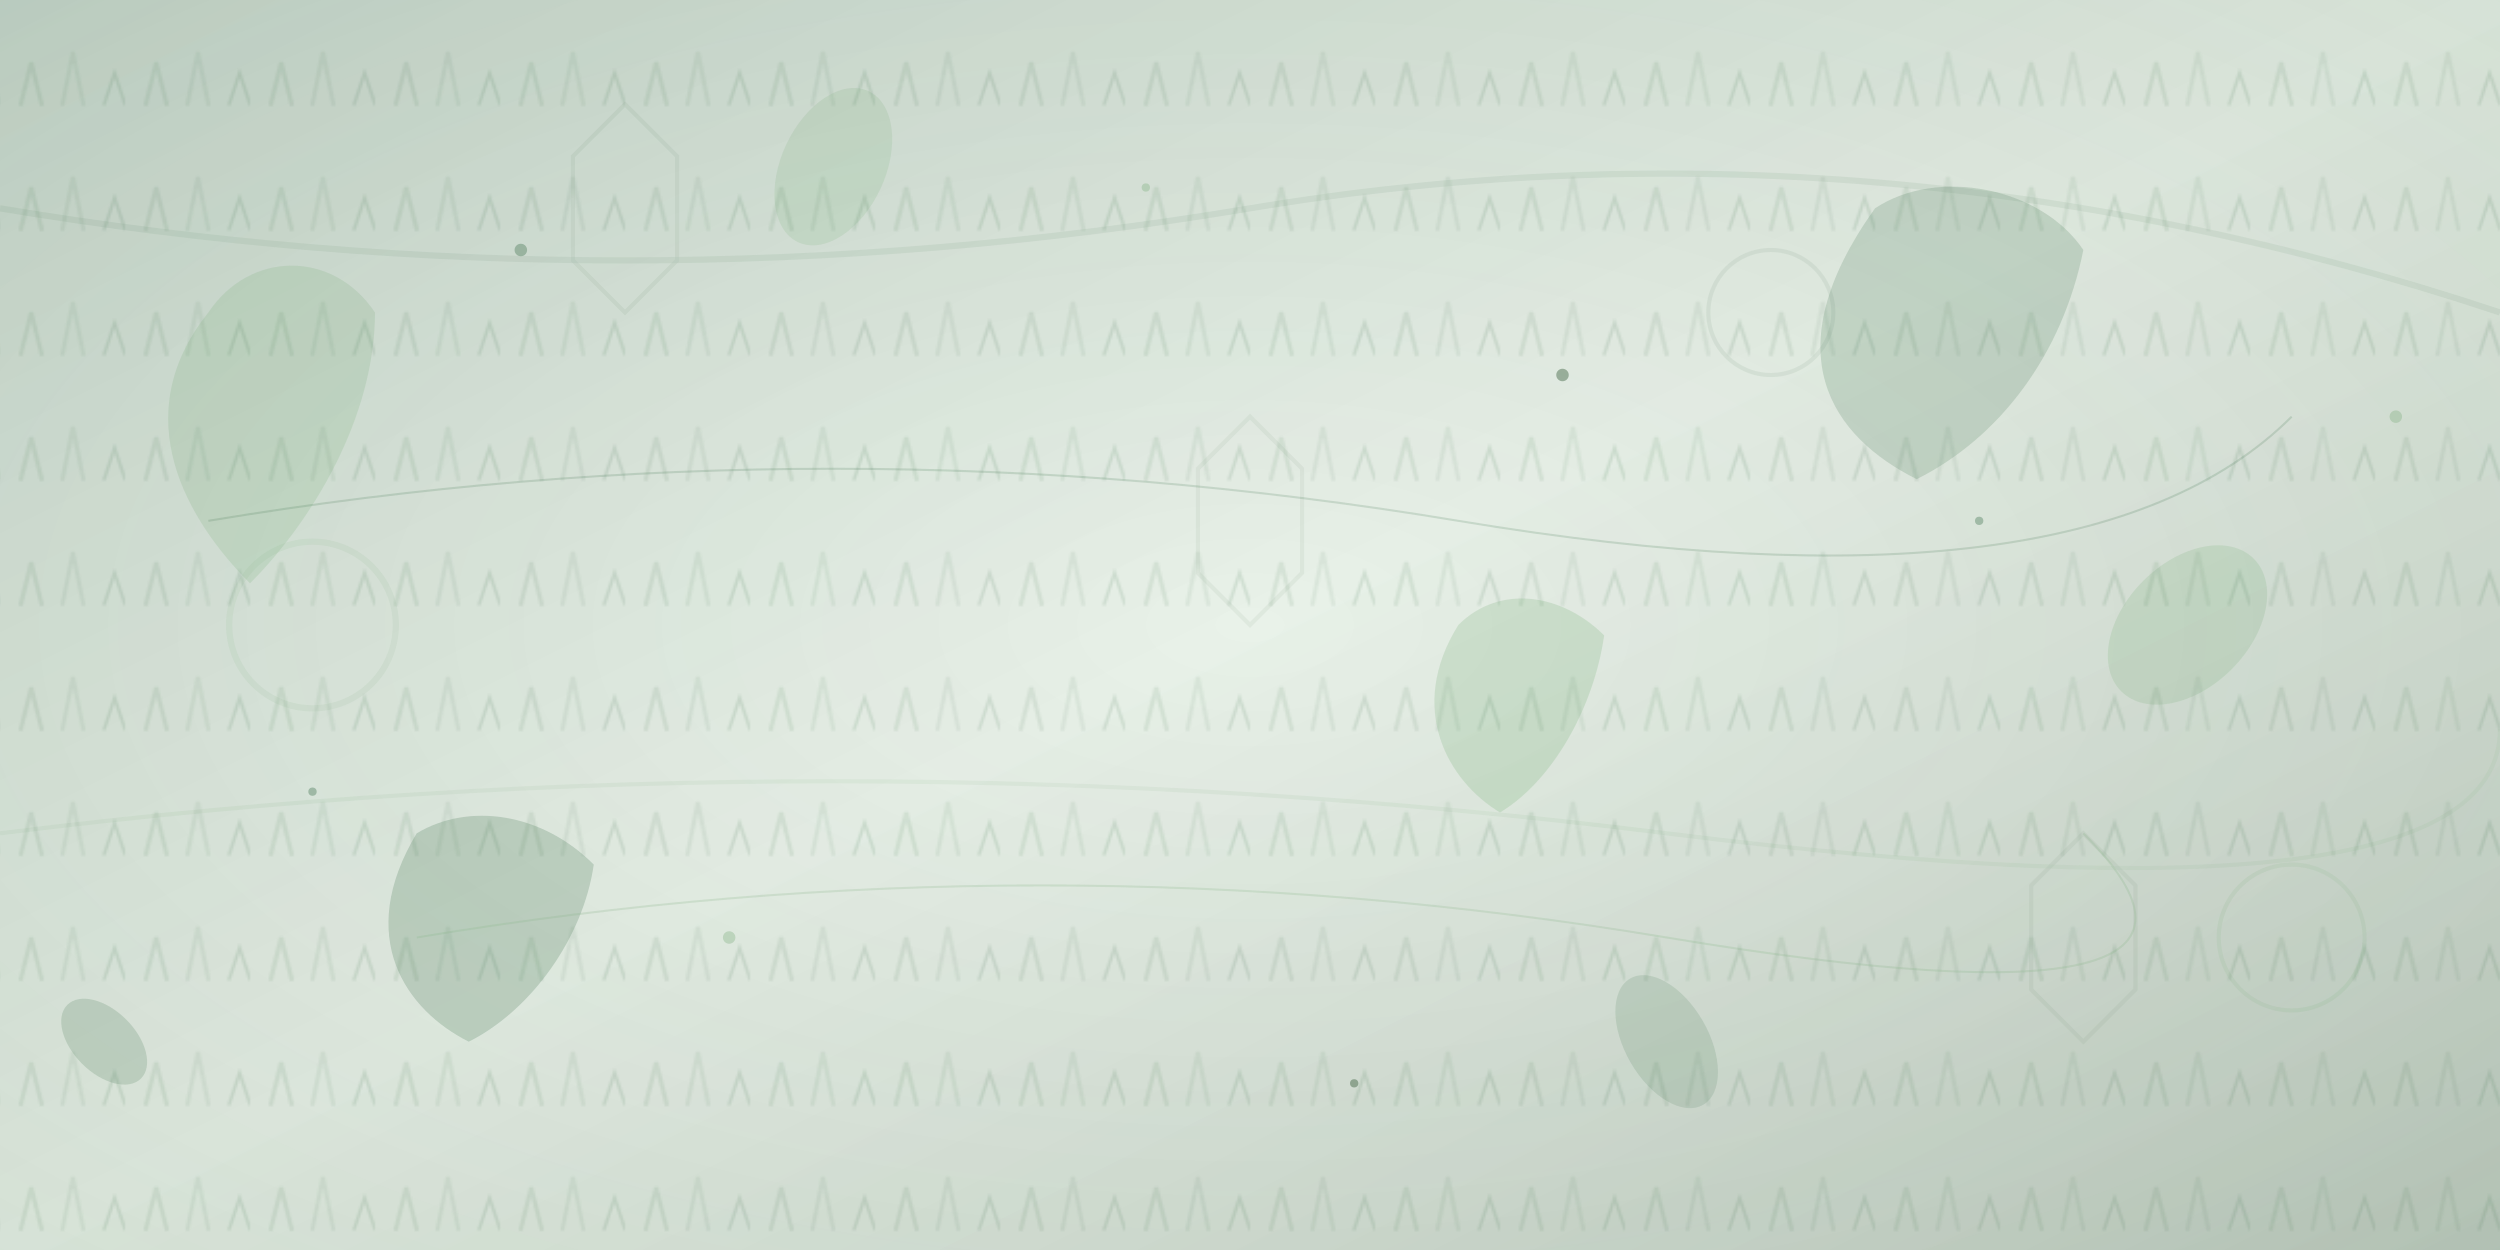 <svg width="1200" height="600" viewBox="0 0 1200 600" fill="none" xmlns="http://www.w3.org/2000/svg">
    <!-- Background gradient -->
    <defs>
        <linearGradient id="bgGradient" x1="0%" y1="0%" x2="100%" y2="100%">
            <stop offset="0%" style="stop-color:#4a7c59;stop-opacity:0.3"/>
            <stop offset="50%" style="stop-color:#8fbc8f;stop-opacity:0.2"/>
            <stop offset="100%" style="stop-color:#2c5530;stop-opacity:0.3"/>
        </linearGradient>
        
        <pattern id="grassPattern" x="0" y="0" width="60" height="60" patternUnits="userSpaceOnUse">
            <path d="M10 50L15 30L20 50" stroke="#4a7c59" stroke-width="2" stroke-linecap="round" opacity="0.4"/>
            <path d="M30 50L35 25L40 50" stroke="#4a7c59" stroke-width="2" stroke-linecap="round" opacity="0.3"/>
            <path d="M50 50L55 35L60 50" stroke="#4a7c59" stroke-width="1.5" stroke-linecap="round" opacity="0.5"/>
        </pattern>
    </defs>
    
    <!-- Main background -->
    <rect width="1200" height="600" fill="url(#bgGradient)"/>
    
    <!-- Abstract leaf shapes -->
    <g opacity="0.4">
        <!-- Large leaf 1 -->
        <path d="M100 150C120 120 160 120 180 150C180 200 150 250 120 280C90 250 60 200 100 150Z" fill="#8fbc8f" opacity="0.6"/>
        
        <!-- Large leaf 2 -->
        <path d="M900 100C930 80 980 90 1000 120C990 170 960 210 920 230C880 210 850 170 900 100Z" fill="#4a7c59" opacity="0.5"/>
        
        <!-- Medium leaf 3 -->
        <path d="M700 300C720 280 750 285 770 305C765 340 745 375 720 390C695 375 675 340 700 300Z" fill="#8fbc8f" opacity="0.7"/>
        
        <!-- Medium leaf 4 -->
        <path d="M200 400C225 385 260 390 285 415C280 450 255 485 225 500C195 485 170 450 200 400Z" fill="#4a7c59" opacity="0.6"/>
        
        <!-- Small leaves scattered -->
        <ellipse cx="400" cy="80" rx="25" ry="40" fill="#8fbc8f" opacity="0.5" transform="rotate(25 400 80)"/>
        <ellipse cx="800" cy="500" rx="20" ry="35" fill="#4a7c59" opacity="0.4" transform="rotate(-30 800 500)"/>
        <ellipse cx="1050" cy="300" rx="30" ry="45" fill="#8fbc8f" opacity="0.6" transform="rotate(45 1050 300)"/>
        <ellipse cx="50" cy="500" rx="15" ry="25" fill="#4a7c59" opacity="0.5" transform="rotate(-45 50 500)"/>
    </g>
    
    <!-- Geometric patterns -->
    <g opacity="0.3">
        <!-- Hexagonal pattern -->
        <g stroke="#2c5530" stroke-width="2" fill="none" opacity="0.2">
            <polygon points="300,50 325,75 325,125 300,150 275,125 275,75"/>
            <polygon points="600,200 625,225 625,275 600,300 575,275 575,225"/>
            <polygon points="1000,400 1025,425 1025,475 1000,500 975,475 975,425"/>
        </g>
        
        <!-- Circular elements -->
        <circle cx="150" cy="300" r="40" stroke="#8fbc8f" stroke-width="3" fill="none" opacity="0.4"/>
        <circle cx="850" cy="150" r="30" stroke="#4a7c59" stroke-width="2" fill="none" opacity="0.3"/>
        <circle cx="1100" cy="450" r="35" stroke="#8fbc8f" stroke-width="2" fill="none" opacity="0.5"/>
        
        <!-- Abstract lines -->
        <path d="M0 100Q300 150 600 100T1200 150" stroke="#4a7c59" stroke-width="3" fill="none" opacity="0.3"/>
        <path d="M0 400Q400 350 800 400T1200 350" stroke="#8fbc8f" stroke-width="2" fill="none" opacity="0.4"/>
    </g>
    
    <!-- Grass pattern overlay -->
    <rect width="1200" height="600" fill="url(#grassPattern)" opacity="0.3"/>
    
    <!-- Floating elements -->
    <g opacity="0.4">
        <!-- Seeds/particles -->
        <circle cx="250" cy="120" r="3" fill="#4a7c59"/>
        <circle cx="550" cy="90" r="2" fill="#8fbc8f"/>
        <circle cx="750" cy="180" r="3" fill="#2c5530"/>
        <circle cx="950" cy="250" r="2" fill="#4a7c59"/>
        <circle cx="350" cy="450" r="3" fill="#8fbc8f"/>
        <circle cx="650" cy="520" r="2" fill="#2c5530"/>
        <circle cx="150" cy="380" r="2" fill="#4a7c59"/>
        <circle cx="1150" cy="200" r="3" fill="#8fbc8f"/>
        
        <!-- Organic flowing lines -->
        <path d="M100 250Q400 200 700 250T1100 200" stroke="#4a7c59" stroke-width="1" fill="none" opacity="0.5"/>
        <path d="M200 450Q500 400 800 450T1000 400" stroke="#8fbc8f" stroke-width="1" fill="none" opacity="0.6"/>
    </g>
    
    <!-- Gradient overlay for depth -->
    <defs>
        <radialGradient id="depthGradient" cx="50%" cy="50%" r="70%">
            <stop offset="0%" style="stop-color:transparent"/>
            <stop offset="100%" style="stop-color:#2c5530;stop-opacity:0.1"/>
        </radialGradient>
    </defs>
    <rect width="1200" height="600" fill="url(#depthGradient)"/>
</svg>
